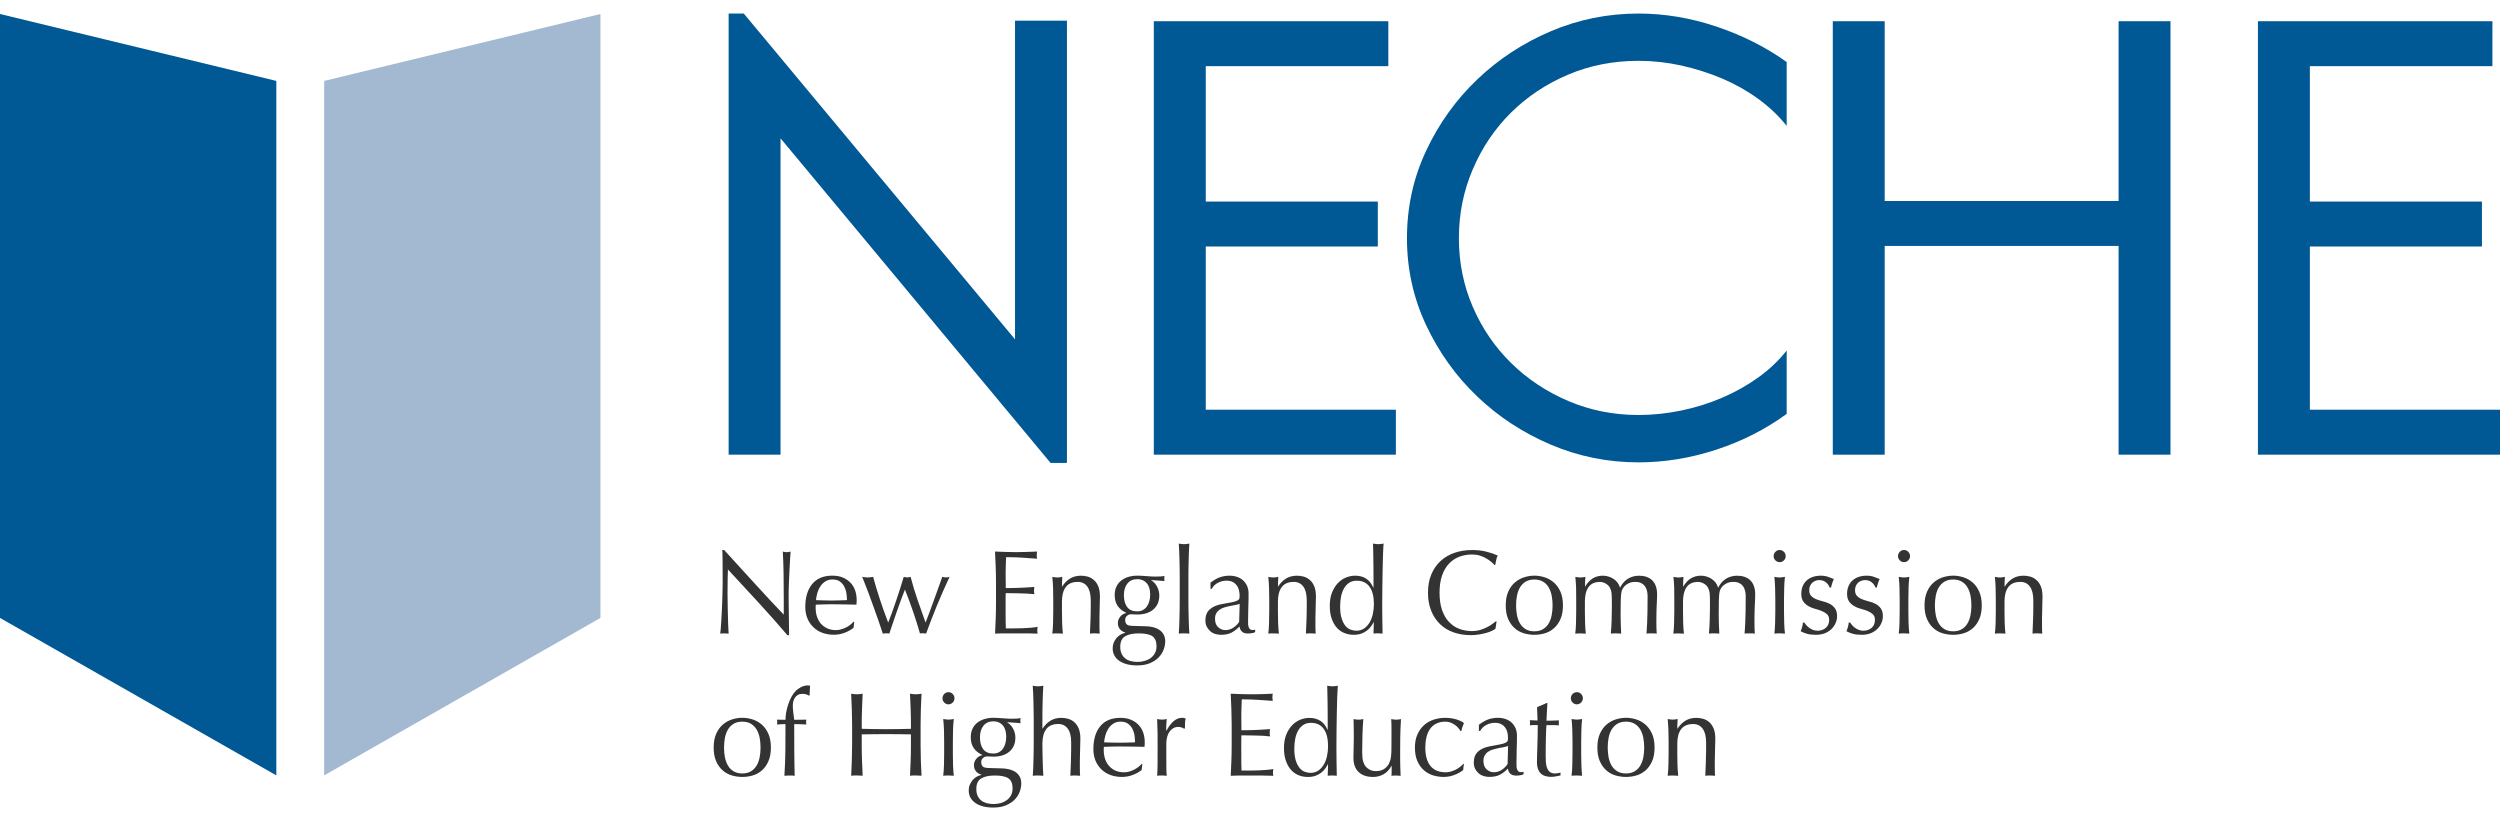 <?xml version="1.0" encoding="UTF-8"?> <svg xmlns="http://www.w3.org/2000/svg" width="88" height="29" viewBox="0 0 88 29" fill="none"><path d="M26.7 21.211C26.341 20.82 25.982 20.432 25.623 20.045C25.619 20.123 25.617 20.228 25.614 20.36C25.61 20.492 25.609 20.672 25.609 20.898C25.609 20.958 25.61 21.03 25.612 21.117C25.613 21.205 25.614 21.295 25.616 21.391C25.617 21.486 25.619 21.583 25.623 21.68C25.625 21.779 25.628 21.869 25.631 21.954C25.634 22.038 25.637 22.112 25.64 22.175C25.644 22.239 25.646 22.281 25.649 22.304C25.605 22.298 25.556 22.295 25.504 22.295C25.448 22.295 25.397 22.297 25.351 22.304C25.356 22.276 25.363 22.223 25.369 22.148C25.376 22.073 25.382 21.982 25.388 21.877C25.393 21.772 25.4 21.658 25.407 21.534C25.413 21.41 25.419 21.287 25.423 21.164C25.428 21.041 25.431 20.921 25.433 20.802C25.435 20.685 25.438 20.58 25.438 20.487C25.438 20.218 25.436 19.987 25.435 19.794C25.434 19.601 25.431 19.456 25.425 19.36H25.491C25.66 19.546 25.841 19.744 26.032 19.955C26.224 20.166 26.415 20.375 26.604 20.581C26.794 20.787 26.974 20.982 27.143 21.166C27.313 21.349 27.462 21.505 27.588 21.635V21.063C27.588 20.769 27.586 20.482 27.582 20.204C27.577 19.924 27.569 19.662 27.555 19.416C27.61 19.43 27.658 19.437 27.696 19.437C27.729 19.437 27.773 19.431 27.829 19.416C27.823 19.478 27.816 19.57 27.81 19.693C27.803 19.816 27.796 19.948 27.789 20.089C27.782 20.228 27.776 20.366 27.77 20.501C27.765 20.635 27.761 20.743 27.761 20.825C27.761 20.895 27.761 20.979 27.761 21.077C27.761 21.172 27.762 21.272 27.764 21.375C27.765 21.479 27.766 21.583 27.768 21.688C27.769 21.793 27.77 21.892 27.772 21.982C27.773 22.074 27.775 22.152 27.775 22.22C27.775 22.281 27.775 22.328 27.775 22.358H27.716C27.399 21.984 27.059 21.602 26.7 21.211Z" fill="#333333"></path><path d="M28.346 21.369C28.346 21.025 28.427 20.753 28.589 20.558C28.751 20.361 28.987 20.263 29.296 20.263C29.443 20.263 29.57 20.286 29.675 20.332C29.782 20.378 29.87 20.441 29.943 20.518C30.015 20.595 30.067 20.685 30.103 20.789C30.137 20.893 30.155 21.003 30.155 21.121C30.155 21.149 30.154 21.177 30.152 21.202C30.151 21.229 30.149 21.256 30.146 21.284C29.996 21.282 29.848 21.278 29.702 21.275C29.555 21.273 29.407 21.27 29.258 21.27C29.166 21.27 29.076 21.272 28.987 21.275C28.896 21.277 28.806 21.28 28.716 21.284C28.712 21.298 28.711 21.319 28.711 21.348V21.402C28.711 21.512 28.727 21.613 28.759 21.709C28.791 21.804 28.837 21.887 28.897 21.955C28.958 22.023 29.033 22.078 29.121 22.119C29.209 22.16 29.312 22.18 29.427 22.18C29.483 22.18 29.54 22.172 29.597 22.156C29.655 22.141 29.712 22.119 29.767 22.094C29.822 22.067 29.874 22.036 29.922 21.999C29.971 21.962 30.012 21.923 30.049 21.881L30.07 21.894L30.044 22.099C29.962 22.166 29.858 22.224 29.736 22.271C29.613 22.319 29.485 22.343 29.352 22.343C29.204 22.343 29.067 22.319 28.944 22.274C28.82 22.228 28.715 22.161 28.624 22.071C28.534 21.983 28.465 21.879 28.417 21.759C28.371 21.64 28.346 21.509 28.346 21.369ZM29.304 20.398C29.201 20.398 29.116 20.422 29.045 20.47C28.974 20.518 28.916 20.577 28.871 20.648C28.826 20.72 28.791 20.798 28.767 20.884C28.744 20.97 28.729 21.05 28.723 21.125C28.809 21.128 28.898 21.131 28.991 21.134C29.084 21.136 29.174 21.139 29.262 21.139C29.354 21.139 29.446 21.137 29.54 21.134C29.633 21.132 29.725 21.129 29.813 21.125C29.813 21.049 29.806 20.97 29.794 20.885C29.782 20.8 29.757 20.723 29.719 20.649C29.682 20.577 29.63 20.517 29.564 20.468C29.498 20.42 29.412 20.398 29.304 20.398Z" fill="#333333"></path><path d="M31.075 22.303C31.042 22.199 30.997 22.067 30.942 21.907C30.887 21.747 30.827 21.578 30.762 21.397C30.697 21.216 30.63 21.031 30.559 20.841C30.488 20.653 30.419 20.474 30.35 20.305C30.383 20.311 30.416 20.315 30.447 20.32C30.479 20.324 30.511 20.327 30.544 20.327C30.574 20.327 30.604 20.324 30.635 20.32C30.666 20.315 30.699 20.311 30.734 20.305C30.806 20.569 30.885 20.833 30.972 21.097C31.059 21.362 31.156 21.635 31.264 21.915C31.297 21.837 31.337 21.733 31.384 21.603C31.432 21.475 31.48 21.335 31.53 21.187C31.579 21.038 31.629 20.887 31.68 20.733C31.729 20.579 31.773 20.436 31.812 20.304C31.861 20.319 31.903 20.325 31.936 20.325C31.958 20.325 31.978 20.323 31.995 20.319C32.011 20.314 32.031 20.31 32.053 20.304C32.123 20.573 32.203 20.839 32.293 21.101C32.385 21.362 32.48 21.634 32.58 21.914C32.616 21.825 32.658 21.714 32.706 21.584C32.755 21.454 32.806 21.316 32.857 21.172C32.91 21.028 32.963 20.881 33.017 20.729C33.071 20.577 33.122 20.436 33.168 20.304C33.223 20.319 33.267 20.325 33.3 20.325C33.337 20.325 33.377 20.319 33.425 20.304C33.267 20.644 33.12 20.978 32.983 21.308C32.846 21.639 32.719 21.97 32.6 22.3C32.569 22.295 32.533 22.291 32.492 22.291C32.472 22.291 32.453 22.291 32.433 22.291C32.413 22.291 32.397 22.294 32.384 22.3C32.312 22.051 32.233 21.8 32.148 21.549C32.062 21.296 31.964 21.031 31.854 20.754C31.821 20.838 31.781 20.943 31.733 21.067C31.686 21.192 31.638 21.325 31.588 21.468C31.538 21.611 31.489 21.756 31.438 21.903C31.389 22.05 31.345 22.182 31.306 22.3C31.273 22.295 31.234 22.291 31.19 22.291C31.146 22.294 31.108 22.297 31.075 22.303Z" fill="#333333"></path><path d="M35.048 19.952C35.041 19.774 35.034 19.594 35.025 19.414C35.149 19.419 35.273 19.424 35.396 19.428C35.52 19.433 35.643 19.435 35.767 19.435C35.892 19.435 36.014 19.433 36.137 19.428C36.258 19.424 36.381 19.419 36.506 19.414C36.497 19.456 36.494 19.498 36.494 19.54C36.494 19.583 36.498 19.624 36.506 19.666C36.418 19.661 36.336 19.655 36.263 19.65C36.191 19.644 36.112 19.639 36.031 19.633C35.949 19.627 35.86 19.623 35.763 19.618C35.666 19.614 35.55 19.612 35.415 19.612C35.413 19.701 35.408 19.787 35.405 19.869C35.401 19.95 35.398 20.043 35.398 20.146C35.398 20.255 35.399 20.361 35.401 20.465C35.402 20.569 35.403 20.647 35.403 20.701C35.524 20.701 35.633 20.7 35.73 20.696C35.827 20.694 35.915 20.69 35.995 20.686C36.076 20.682 36.15 20.678 36.217 20.674C36.284 20.669 36.349 20.665 36.41 20.659C36.401 20.702 36.398 20.744 36.398 20.79C36.398 20.833 36.402 20.874 36.41 20.916C36.338 20.907 36.255 20.901 36.159 20.895C36.063 20.89 35.968 20.886 35.872 20.885C35.776 20.884 35.687 20.883 35.602 20.881C35.517 20.88 35.451 20.878 35.402 20.878C35.402 20.904 35.401 20.931 35.399 20.96C35.398 20.989 35.397 21.027 35.397 21.072V21.488C35.397 21.648 35.398 21.78 35.399 21.884C35.401 21.988 35.403 22.066 35.406 22.119C35.498 22.119 35.594 22.119 35.696 22.119C35.8 22.119 35.904 22.117 36.004 22.113C36.106 22.108 36.2 22.103 36.291 22.096C36.38 22.089 36.458 22.078 36.526 22.065C36.52 22.085 36.517 22.106 36.516 22.13C36.514 22.153 36.513 22.175 36.513 22.194C36.513 22.239 36.518 22.276 36.526 22.304C36.401 22.298 36.278 22.295 36.154 22.295C36.031 22.295 35.906 22.295 35.78 22.295C35.653 22.295 35.527 22.295 35.403 22.295C35.278 22.295 35.153 22.297 35.026 22.304C35.035 22.125 35.041 21.946 35.049 21.768C35.056 21.59 35.059 21.408 35.059 21.224V20.501C35.059 20.314 35.055 20.132 35.048 19.952Z" fill="#333333"></path><path d="M38.272 20.645C38.191 20.537 38.081 20.483 37.94 20.483C37.746 20.483 37.605 20.543 37.515 20.664C37.425 20.785 37.381 20.954 37.381 21.172V21.53C37.381 21.656 37.383 21.788 37.387 21.927C37.392 22.066 37.4 22.192 37.414 22.304C37.35 22.298 37.288 22.295 37.227 22.295C37.167 22.295 37.104 22.297 37.041 22.304C37.056 22.192 37.064 22.066 37.068 21.927C37.072 21.789 37.074 21.656 37.074 21.53V21.093C37.074 20.967 37.072 20.835 37.068 20.695C37.063 20.557 37.054 20.427 37.041 20.306C37.118 20.321 37.181 20.328 37.227 20.328C37.249 20.328 37.274 20.325 37.3 20.321C37.327 20.317 37.357 20.312 37.394 20.306C37.385 20.418 37.382 20.531 37.382 20.643H37.391C37.468 20.522 37.56 20.429 37.668 20.363C37.776 20.297 37.904 20.264 38.054 20.264C38.131 20.264 38.209 20.275 38.288 20.297C38.367 20.32 38.438 20.359 38.502 20.414C38.566 20.468 38.618 20.542 38.658 20.636C38.697 20.73 38.718 20.849 38.718 20.996C38.718 21.116 38.715 21.24 38.709 21.368C38.704 21.495 38.701 21.63 38.701 21.773V22.046C38.701 22.09 38.702 22.135 38.703 22.179C38.704 22.222 38.706 22.264 38.709 22.303C38.654 22.297 38.596 22.294 38.535 22.294C38.477 22.294 38.421 22.296 38.366 22.303C38.371 22.157 38.378 22.007 38.384 21.852C38.391 21.698 38.394 21.54 38.394 21.378V21.121C38.392 20.911 38.351 20.752 38.272 20.645Z" fill="#333333"></path><path d="M39.237 20.949C39.237 20.831 39.258 20.73 39.3 20.644C39.342 20.558 39.399 20.487 39.472 20.432C39.545 20.376 39.63 20.333 39.725 20.305C39.821 20.277 39.923 20.263 40.031 20.263C40.083 20.263 40.133 20.264 40.181 20.267C40.23 20.27 40.292 20.274 40.365 20.28C40.429 20.285 40.486 20.29 40.535 20.292C40.585 20.294 40.624 20.296 40.655 20.296C40.81 20.296 40.922 20.29 40.991 20.275C40.988 20.29 40.987 20.304 40.985 20.32C40.984 20.335 40.983 20.35 40.983 20.363C40.983 20.378 40.984 20.392 40.985 20.408C40.986 20.424 40.988 20.438 40.991 20.453C40.911 20.447 40.833 20.441 40.757 20.434C40.681 20.427 40.606 20.422 40.531 20.419L40.522 20.428C40.608 20.476 40.676 20.549 40.729 20.649C40.782 20.749 40.807 20.852 40.807 20.959C40.807 21.169 40.738 21.333 40.598 21.453C40.458 21.572 40.271 21.631 40.036 21.631C39.998 21.631 39.959 21.63 39.923 21.627C39.886 21.623 39.848 21.622 39.809 21.622C39.76 21.622 39.713 21.64 39.67 21.677C39.627 21.714 39.606 21.76 39.606 21.816C39.606 21.888 39.624 21.942 39.658 21.975C39.692 22.009 39.757 22.027 39.851 22.03C39.928 22.033 40.004 22.035 40.079 22.037C40.154 22.038 40.23 22.04 40.307 22.044C40.434 22.046 40.543 22.061 40.632 22.089C40.721 22.117 40.795 22.155 40.851 22.203C40.908 22.251 40.95 22.306 40.976 22.367C41.002 22.429 41.016 22.496 41.016 22.57C41.016 22.668 40.997 22.767 40.959 22.868C40.922 22.968 40.864 23.06 40.785 23.14C40.707 23.222 40.605 23.289 40.48 23.343C40.356 23.396 40.207 23.423 40.033 23.423C39.765 23.423 39.553 23.369 39.398 23.261C39.244 23.153 39.166 23.005 39.166 22.818C39.166 22.745 39.179 22.678 39.205 22.615C39.232 22.554 39.266 22.499 39.307 22.451C39.349 22.403 39.395 22.365 39.448 22.337C39.501 22.309 39.553 22.288 39.61 22.274V22.265C39.524 22.239 39.459 22.198 39.415 22.138C39.37 22.079 39.349 22.01 39.349 21.928C39.349 21.88 39.357 21.837 39.375 21.798C39.393 21.759 39.416 21.724 39.443 21.693C39.471 21.661 39.503 21.637 39.539 21.617C39.575 21.598 39.61 21.584 39.643 21.579V21.57C39.516 21.514 39.416 21.435 39.344 21.332C39.274 21.231 39.237 21.103 39.237 20.949ZM40.709 22.748C40.709 22.581 40.661 22.462 40.564 22.395C40.467 22.328 40.307 22.295 40.083 22.295C39.876 22.295 39.715 22.329 39.603 22.398C39.489 22.466 39.433 22.59 39.433 22.77C39.433 22.864 39.449 22.946 39.481 23.013C39.513 23.08 39.556 23.135 39.61 23.177C39.664 23.22 39.727 23.25 39.803 23.27C39.877 23.289 39.957 23.299 40.043 23.299C40.125 23.299 40.207 23.288 40.287 23.265C40.368 23.243 40.438 23.21 40.501 23.165C40.563 23.12 40.613 23.063 40.652 22.995C40.69 22.925 40.709 22.843 40.709 22.748ZM40.486 20.927C40.486 20.751 40.444 20.617 40.361 20.524C40.279 20.432 40.169 20.386 40.034 20.386C39.885 20.386 39.768 20.437 39.686 20.539C39.603 20.642 39.561 20.778 39.561 20.949C39.561 21.125 39.599 21.265 39.675 21.366C39.751 21.469 39.869 21.52 40.029 21.52C40.11 21.52 40.178 21.504 40.234 21.471C40.291 21.439 40.338 21.396 40.375 21.341C40.413 21.286 40.44 21.224 40.458 21.152C40.477 21.082 40.486 21.007 40.486 20.927Z" fill="#333333"></path><path d="M41.524 20.033C41.523 19.921 41.52 19.811 41.517 19.701C41.514 19.591 41.51 19.488 41.507 19.388C41.503 19.289 41.498 19.204 41.493 19.134C41.57 19.148 41.633 19.155 41.679 19.155C41.726 19.155 41.788 19.148 41.865 19.134C41.86 19.204 41.855 19.289 41.851 19.388C41.846 19.488 41.843 19.591 41.841 19.701C41.839 19.811 41.837 19.921 41.834 20.033C41.833 20.145 41.832 20.248 41.832 20.343V21.104C41.832 21.199 41.833 21.303 41.834 21.416C41.835 21.527 41.838 21.638 41.841 21.747C41.844 21.857 41.847 21.961 41.851 22.059C41.854 22.157 41.86 22.238 41.865 22.303C41.801 22.297 41.739 22.294 41.679 22.294C41.618 22.294 41.556 22.296 41.493 22.303C41.498 22.238 41.503 22.157 41.507 22.059C41.511 21.961 41.515 21.857 41.517 21.747C41.519 21.638 41.521 21.527 41.524 21.416C41.525 21.304 41.526 21.2 41.526 21.104V20.343C41.526 20.248 41.525 20.145 41.524 20.033Z" fill="#333333"></path><path d="M42.612 20.508C42.737 20.413 42.851 20.348 42.956 20.314C43.061 20.281 43.169 20.264 43.279 20.264C43.378 20.264 43.469 20.279 43.552 20.309C43.635 20.338 43.705 20.38 43.764 20.435C43.822 20.49 43.867 20.556 43.9 20.633C43.933 20.71 43.95 20.795 43.95 20.887C43.95 21.047 43.948 21.206 43.941 21.364C43.935 21.523 43.932 21.689 43.932 21.867C43.932 21.901 43.933 21.936 43.934 21.974C43.935 22.012 43.942 22.046 43.953 22.075C43.964 22.104 43.98 22.128 44.001 22.148C44.022 22.169 44.052 22.177 44.094 22.177C44.107 22.177 44.123 22.176 44.138 22.175C44.154 22.174 44.168 22.169 44.181 22.161V22.253C44.15 22.268 44.113 22.279 44.068 22.287C44.023 22.296 43.972 22.299 43.917 22.299C43.829 22.299 43.76 22.276 43.714 22.23C43.667 22.184 43.639 22.124 43.631 22.051C43.532 22.152 43.434 22.227 43.337 22.274C43.24 22.322 43.121 22.345 42.98 22.345C42.911 22.345 42.844 22.335 42.778 22.316C42.711 22.296 42.652 22.264 42.601 22.219C42.55 22.174 42.509 22.12 42.477 22.057C42.445 21.993 42.429 21.922 42.429 21.84C42.429 21.672 42.481 21.542 42.585 21.449C42.688 21.357 42.831 21.295 43.013 21.264C43.162 21.238 43.279 21.217 43.364 21.199C43.447 21.181 43.51 21.162 43.55 21.142C43.59 21.123 43.614 21.1 43.623 21.073C43.631 21.046 43.635 21.011 43.635 20.97C43.635 20.9 43.626 20.833 43.609 20.768C43.593 20.703 43.566 20.647 43.53 20.6C43.494 20.553 43.447 20.514 43.389 20.484C43.331 20.455 43.26 20.439 43.178 20.439C43.067 20.439 42.964 20.465 42.869 20.515C42.773 20.566 42.703 20.636 42.655 20.725H42.61V20.508H42.612ZM43.636 21.256C43.589 21.273 43.535 21.286 43.472 21.298C43.41 21.31 43.347 21.322 43.283 21.334C43.219 21.346 43.157 21.363 43.095 21.382C43.032 21.401 42.977 21.428 42.928 21.462C42.88 21.495 42.841 21.537 42.813 21.588C42.784 21.638 42.769 21.703 42.769 21.781C42.769 21.913 42.806 22.012 42.881 22.079C42.956 22.146 43.039 22.18 43.13 22.18C43.235 22.18 43.331 22.151 43.419 22.091C43.506 22.032 43.573 21.964 43.619 21.886L43.636 21.256Z" fill="#333333"></path><path d="M45.875 20.645C45.794 20.537 45.684 20.483 45.543 20.483C45.349 20.483 45.208 20.543 45.118 20.664C45.028 20.785 44.983 20.954 44.983 21.172V21.53C44.983 21.656 44.986 21.788 44.99 21.927C44.994 22.066 45.003 22.192 45.017 22.304C44.953 22.298 44.891 22.295 44.83 22.295C44.77 22.295 44.707 22.297 44.644 22.304C44.658 22.192 44.667 22.066 44.67 21.927C44.675 21.789 44.677 21.656 44.677 21.53V21.093C44.677 20.967 44.675 20.835 44.67 20.695C44.666 20.557 44.657 20.427 44.644 20.306C44.721 20.321 44.784 20.328 44.83 20.328C44.852 20.328 44.877 20.325 44.903 20.321C44.929 20.317 44.96 20.312 44.997 20.306C44.988 20.418 44.984 20.531 44.984 20.643H44.993C45.071 20.522 45.163 20.429 45.271 20.363C45.379 20.297 45.508 20.264 45.657 20.264C45.734 20.264 45.812 20.275 45.891 20.297C45.971 20.32 46.041 20.359 46.105 20.414C46.169 20.468 46.221 20.542 46.261 20.636C46.3 20.73 46.321 20.849 46.321 20.996C46.321 21.116 46.318 21.24 46.312 21.368C46.307 21.495 46.303 21.63 46.303 21.773V22.046C46.303 22.09 46.304 22.135 46.306 22.179C46.307 22.222 46.309 22.264 46.312 22.303C46.257 22.297 46.199 22.294 46.138 22.294C46.08 22.294 46.024 22.296 45.968 22.303C45.974 22.157 45.981 22.007 45.987 21.852C45.994 21.698 45.997 21.54 45.997 21.378V21.121C45.995 20.911 45.955 20.752 45.875 20.645Z" fill="#333333"></path><path d="M48.35 21.903C48.328 21.947 48.298 21.995 48.26 22.048C48.223 22.099 48.177 22.148 48.119 22.193C48.063 22.238 47.996 22.275 47.919 22.303C47.842 22.331 47.751 22.345 47.649 22.345C47.544 22.345 47.441 22.327 47.34 22.29C47.239 22.253 47.15 22.194 47.071 22.112C46.992 22.029 46.929 21.923 46.881 21.792C46.832 21.661 46.808 21.506 46.808 21.324C46.808 21.144 46.834 20.989 46.887 20.857C46.94 20.725 47.009 20.616 47.092 20.526C47.176 20.438 47.272 20.372 47.379 20.329C47.486 20.285 47.593 20.264 47.701 20.264C48.007 20.264 48.221 20.404 48.339 20.684H48.347V20.272C48.347 20.166 48.346 20.058 48.345 19.95C48.344 19.843 48.343 19.739 48.341 19.642C48.34 19.544 48.337 19.451 48.336 19.365C48.335 19.278 48.333 19.201 48.33 19.134C48.363 19.139 48.395 19.144 48.426 19.148C48.455 19.152 48.486 19.155 48.517 19.155C48.547 19.155 48.578 19.152 48.606 19.148C48.635 19.144 48.668 19.139 48.703 19.134C48.694 19.223 48.688 19.352 48.682 19.522C48.677 19.692 48.672 19.879 48.668 20.083C48.664 20.288 48.66 20.497 48.658 20.713C48.656 20.929 48.654 21.126 48.654 21.306C48.654 21.5 48.655 21.674 48.658 21.827C48.66 21.981 48.664 22.14 48.667 22.302C48.612 22.296 48.558 22.293 48.505 22.293C48.455 22.293 48.403 22.295 48.347 22.302L48.359 21.903H48.35ZM47.173 21.349C47.173 21.516 47.19 21.656 47.225 21.764C47.259 21.874 47.304 21.961 47.357 22.027C47.411 22.093 47.472 22.138 47.541 22.163C47.61 22.189 47.678 22.201 47.744 22.201C47.852 22.201 47.944 22.174 48.021 22.119C48.098 22.065 48.162 21.993 48.214 21.905C48.265 21.817 48.302 21.716 48.325 21.605C48.349 21.493 48.361 21.38 48.361 21.268C48.361 20.999 48.31 20.795 48.207 20.653C48.105 20.511 47.954 20.441 47.756 20.441C47.657 20.441 47.569 20.464 47.497 20.51C47.424 20.556 47.362 20.62 47.314 20.703C47.265 20.786 47.23 20.882 47.206 20.993C47.184 21.104 47.173 21.222 47.173 21.349Z" fill="#333333"></path><path d="M52.522 22.203C52.468 22.23 52.403 22.253 52.327 22.275C52.251 22.296 52.166 22.315 52.073 22.332C51.979 22.348 51.881 22.357 51.779 22.357C51.56 22.357 51.359 22.326 51.174 22.262C50.989 22.199 50.829 22.104 50.694 21.974C50.56 21.846 50.455 21.687 50.379 21.502C50.303 21.315 50.265 21.103 50.265 20.865C50.265 20.627 50.302 20.415 50.379 20.228C50.455 20.042 50.562 19.884 50.699 19.756C50.835 19.627 51 19.529 51.19 19.462C51.381 19.395 51.591 19.361 51.82 19.361C52.003 19.361 52.17 19.38 52.32 19.418C52.471 19.456 52.604 19.502 52.72 19.555C52.697 19.594 52.68 19.647 52.666 19.714C52.651 19.781 52.64 19.837 52.633 19.882L52.607 19.891C52.58 19.857 52.541 19.819 52.492 19.778C52.442 19.736 52.383 19.695 52.317 19.656C52.251 19.617 52.176 19.584 52.094 19.558C52.011 19.531 51.92 19.518 51.82 19.518C51.657 19.518 51.506 19.545 51.367 19.597C51.227 19.651 51.105 19.732 51.002 19.843C50.898 19.953 50.818 20.093 50.759 20.263C50.701 20.433 50.672 20.634 50.672 20.866C50.672 21.098 50.701 21.299 50.759 21.469C50.818 21.639 50.898 21.779 51.002 21.889C51.105 22 51.227 22.083 51.367 22.135C51.506 22.189 51.657 22.214 51.82 22.214C51.92 22.214 52.012 22.202 52.096 22.176C52.18 22.151 52.258 22.12 52.328 22.086C52.399 22.051 52.463 22.013 52.519 21.972C52.575 21.932 52.624 21.896 52.662 21.865L52.679 21.881L52.641 22.13C52.616 22.153 52.576 22.177 52.522 22.203Z" fill="#333333"></path><path d="M53.002 21.311C53.002 21.12 53.031 20.959 53.091 20.825C53.15 20.692 53.229 20.584 53.326 20.501C53.422 20.418 53.531 20.358 53.651 20.32C53.771 20.282 53.891 20.263 54.009 20.263C54.13 20.263 54.25 20.282 54.369 20.32C54.488 20.358 54.596 20.418 54.692 20.501C54.789 20.584 54.867 20.692 54.927 20.825C54.986 20.958 55.016 21.12 55.016 21.311C55.016 21.502 54.986 21.663 54.927 21.797C54.867 21.931 54.789 22.038 54.692 22.12C54.595 22.203 54.487 22.261 54.369 22.295C54.25 22.328 54.13 22.345 54.009 22.345C53.89 22.345 53.771 22.328 53.651 22.295C53.531 22.261 53.421 22.203 53.326 22.12C53.229 22.038 53.15 21.93 53.091 21.797C53.031 21.663 53.002 21.501 53.002 21.311ZM53.366 21.311C53.366 21.428 53.376 21.542 53.397 21.651C53.418 21.761 53.453 21.858 53.503 21.943C53.553 22.029 53.619 22.096 53.702 22.146C53.785 22.197 53.888 22.222 54.009 22.222C54.13 22.222 54.232 22.197 54.315 22.146C54.398 22.096 54.465 22.028 54.514 21.943C54.564 21.858 54.599 21.76 54.62 21.651C54.641 21.542 54.651 21.429 54.651 21.311C54.651 21.192 54.641 21.079 54.62 20.97C54.599 20.86 54.564 20.763 54.514 20.678C54.465 20.592 54.398 20.525 54.315 20.475C54.232 20.425 54.13 20.399 54.009 20.399C53.888 20.399 53.785 20.425 53.702 20.475C53.62 20.525 53.554 20.593 53.503 20.678C53.453 20.763 53.418 20.862 53.397 20.97C53.376 21.079 53.366 21.192 53.366 21.311Z" fill="#333333"></path><path d="M55.479 20.695C55.474 20.557 55.465 20.427 55.452 20.306C55.529 20.321 55.592 20.328 55.638 20.328C55.66 20.328 55.685 20.325 55.711 20.321C55.738 20.317 55.768 20.312 55.805 20.306C55.796 20.418 55.793 20.531 55.793 20.643H55.801C55.948 20.39 56.154 20.264 56.42 20.264C56.489 20.264 56.556 20.274 56.622 20.295C56.688 20.317 56.749 20.344 56.803 20.381C56.857 20.418 56.903 20.462 56.942 20.514C56.98 20.566 57.007 20.622 57.021 20.681H57.03C57.096 20.547 57.187 20.443 57.301 20.372C57.416 20.301 57.548 20.265 57.697 20.265C57.788 20.265 57.872 20.277 57.95 20.303C58.027 20.329 58.094 20.368 58.151 20.42C58.207 20.474 58.252 20.542 58.283 20.626C58.315 20.71 58.33 20.811 58.33 20.929C58.33 20.977 58.329 21.028 58.326 21.084C58.322 21.14 58.32 21.205 58.317 21.279C58.314 21.353 58.312 21.438 58.308 21.532C58.305 21.626 58.304 21.734 58.304 21.858C58.304 21.934 58.305 22.007 58.306 22.077C58.307 22.147 58.31 22.222 58.316 22.304C58.285 22.298 58.255 22.295 58.224 22.295C58.195 22.295 58.165 22.295 58.137 22.295C58.107 22.295 58.077 22.295 58.046 22.295C58.015 22.295 57.985 22.297 57.955 22.304C57.963 22.233 57.972 22.093 57.981 21.879C57.991 21.666 57.995 21.37 57.995 20.988C57.995 20.918 57.988 20.852 57.972 20.79C57.957 20.729 57.932 20.675 57.899 20.63C57.866 20.586 57.822 20.55 57.767 20.523C57.712 20.496 57.643 20.483 57.56 20.483C57.461 20.483 57.376 20.502 57.307 20.542C57.237 20.581 57.183 20.627 57.145 20.681C57.123 20.712 57.105 20.742 57.093 20.773C57.081 20.803 57.071 20.851 57.064 20.914C57.058 20.977 57.052 21.065 57.05 21.179C57.047 21.292 57.045 21.448 57.045 21.647C57.045 21.768 57.048 21.877 57.052 21.976C57.056 22.076 57.061 22.184 57.066 22.303C57.002 22.297 56.942 22.294 56.883 22.294C56.825 22.294 56.764 22.296 56.701 22.303C56.715 22.148 56.724 21.992 56.729 21.832C56.735 21.673 56.738 21.516 56.738 21.362C56.738 21.23 56.737 21.128 56.736 21.054C56.735 20.98 56.731 20.921 56.726 20.877C56.72 20.834 56.713 20.798 56.703 20.77C56.693 20.742 56.68 20.711 56.663 20.677C56.632 20.624 56.585 20.578 56.52 20.541C56.455 20.503 56.388 20.484 56.319 20.484C56.136 20.484 56.003 20.544 55.917 20.665C55.831 20.786 55.788 20.956 55.788 21.173V21.531C55.788 21.657 55.79 21.789 55.795 21.928C55.799 22.067 55.808 22.193 55.821 22.305C55.757 22.299 55.696 22.296 55.635 22.296C55.575 22.296 55.512 22.298 55.449 22.305C55.463 22.193 55.472 22.067 55.475 21.928C55.48 21.79 55.482 21.657 55.482 21.531V21.094C55.484 20.965 55.483 20.834 55.479 20.695Z" fill="#333333"></path><path d="M58.932 20.695C58.927 20.557 58.919 20.427 58.905 20.306C58.983 20.321 59.045 20.328 59.092 20.328C59.114 20.328 59.138 20.325 59.164 20.321C59.191 20.317 59.222 20.312 59.258 20.306C59.249 20.418 59.246 20.531 59.246 20.643H59.255C59.401 20.39 59.607 20.264 59.873 20.264C59.942 20.264 60.01 20.274 60.076 20.295C60.142 20.317 60.202 20.344 60.256 20.381C60.31 20.418 60.356 20.462 60.395 20.514C60.434 20.566 60.46 20.622 60.474 20.681H60.483C60.549 20.547 60.64 20.443 60.754 20.372C60.869 20.301 61.001 20.265 61.15 20.265C61.241 20.265 61.325 20.277 61.403 20.303C61.48 20.329 61.548 20.368 61.604 20.42C61.66 20.474 61.705 20.542 61.736 20.626C61.768 20.71 61.783 20.811 61.783 20.929C61.783 20.977 61.782 21.028 61.779 21.084C61.776 21.14 61.773 21.205 61.77 21.279C61.767 21.353 61.765 21.438 61.761 21.532C61.758 21.626 61.757 21.734 61.757 21.858C61.757 21.934 61.758 22.007 61.759 22.077C61.76 22.147 61.764 22.222 61.769 22.304C61.738 22.298 61.709 22.295 61.678 22.295C61.648 22.295 61.618 22.295 61.591 22.295C61.56 22.295 61.53 22.295 61.499 22.295C61.468 22.295 61.439 22.297 61.408 22.304C61.416 22.233 61.425 22.093 61.434 21.879C61.444 21.666 61.449 21.37 61.449 20.988C61.449 20.918 61.441 20.852 61.425 20.79C61.41 20.729 61.386 20.675 61.353 20.63C61.32 20.586 61.276 20.55 61.22 20.523C61.165 20.496 61.096 20.483 61.013 20.483C60.914 20.483 60.829 20.502 60.76 20.542C60.69 20.581 60.636 20.627 60.598 20.681C60.576 20.712 60.558 20.742 60.546 20.773C60.534 20.803 60.524 20.851 60.517 20.914C60.511 20.977 60.505 21.065 60.503 21.179C60.5 21.292 60.499 21.448 60.499 21.647C60.499 21.768 60.501 21.877 60.505 21.976C60.51 22.076 60.514 22.184 60.52 22.303C60.456 22.297 60.395 22.294 60.337 22.294C60.278 22.294 60.218 22.296 60.154 22.303C60.168 22.148 60.177 21.992 60.182 21.832C60.188 21.673 60.191 21.516 60.191 21.362C60.191 21.23 60.19 21.128 60.189 21.054C60.188 20.98 60.185 20.921 60.179 20.877C60.174 20.834 60.166 20.798 60.156 20.77C60.146 20.742 60.133 20.711 60.116 20.677C60.086 20.624 60.038 20.578 59.973 20.541C59.908 20.503 59.841 20.484 59.773 20.484C59.59 20.484 59.456 20.544 59.37 20.665C59.284 20.786 59.242 20.956 59.242 21.173V21.531C59.242 21.657 59.244 21.789 59.248 21.928C59.252 22.067 59.261 22.193 59.275 22.305C59.211 22.299 59.149 22.296 59.088 22.296C59.028 22.296 58.965 22.298 58.902 22.305C58.916 22.193 58.925 22.067 58.928 21.928C58.933 21.79 58.935 21.657 58.935 21.531V21.094C58.937 20.965 58.936 20.834 58.932 20.695Z" fill="#333333"></path><path d="M62.432 19.575C62.432 19.516 62.453 19.465 62.495 19.424C62.537 19.381 62.587 19.36 62.644 19.36C62.701 19.36 62.752 19.381 62.793 19.424C62.835 19.466 62.856 19.517 62.856 19.575C62.856 19.634 62.835 19.684 62.793 19.726C62.751 19.768 62.701 19.788 62.644 19.788C62.587 19.788 62.536 19.767 62.495 19.726C62.453 19.684 62.432 19.634 62.432 19.575ZM62.491 21.092C62.491 20.965 62.489 20.834 62.484 20.694C62.48 20.556 62.471 20.426 62.458 20.305C62.535 20.32 62.598 20.327 62.644 20.327C62.69 20.327 62.753 20.32 62.83 20.305C62.816 20.426 62.807 20.556 62.804 20.694C62.799 20.833 62.797 20.965 62.797 21.092V21.529C62.797 21.655 62.799 21.787 62.804 21.926C62.808 22.065 62.817 22.191 62.83 22.303C62.766 22.297 62.705 22.294 62.644 22.294C62.583 22.294 62.521 22.296 62.458 22.303C62.472 22.191 62.481 22.065 62.484 21.926C62.489 21.788 62.491 21.655 62.491 21.529V21.092Z" fill="#333333"></path><path d="M63.58 22.004C63.608 22.038 63.643 22.069 63.683 22.099C63.723 22.128 63.769 22.153 63.82 22.173C63.87 22.193 63.925 22.202 63.984 22.202C64.037 22.202 64.086 22.193 64.135 22.176C64.183 22.16 64.226 22.136 64.264 22.105C64.301 22.075 64.331 22.035 64.353 21.988C64.375 21.94 64.386 21.885 64.386 21.823C64.386 21.736 64.362 21.67 64.313 21.623C64.265 21.578 64.205 21.54 64.133 21.511C64.061 21.482 63.982 21.455 63.896 21.432C63.81 21.41 63.731 21.379 63.659 21.337C63.587 21.297 63.527 21.242 63.478 21.175C63.43 21.108 63.405 21.016 63.405 20.898C63.405 20.806 63.421 20.721 63.451 20.644C63.481 20.567 63.526 20.5 63.583 20.444C63.641 20.388 63.713 20.343 63.799 20.312C63.885 20.28 63.983 20.264 64.093 20.264C64.195 20.264 64.281 20.279 64.352 20.306C64.422 20.334 64.49 20.36 64.552 20.382C64.53 20.425 64.51 20.476 64.491 20.538C64.471 20.599 64.459 20.647 64.453 20.681H64.404C64.382 20.614 64.339 20.553 64.275 20.5C64.211 20.446 64.133 20.419 64.038 20.419C63.996 20.419 63.955 20.426 63.913 20.441C63.871 20.455 63.834 20.475 63.801 20.504C63.768 20.532 63.74 20.569 63.718 20.614C63.696 20.658 63.685 20.712 63.685 20.773C63.685 20.863 63.709 20.932 63.758 20.981C63.806 21.03 63.867 21.068 63.939 21.096C64.01 21.124 64.09 21.149 64.174 21.17C64.26 21.191 64.339 21.22 64.411 21.258C64.483 21.296 64.544 21.349 64.592 21.416C64.641 21.483 64.665 21.575 64.665 21.693C64.665 21.774 64.647 21.854 64.613 21.933C64.579 22.011 64.529 22.083 64.464 22.145C64.399 22.208 64.321 22.257 64.23 22.293C64.138 22.327 64.035 22.345 63.919 22.345C63.792 22.345 63.685 22.333 63.599 22.307C63.513 22.281 63.442 22.252 63.383 22.219C63.4 22.182 63.417 22.133 63.435 22.069C63.453 22.006 63.462 21.953 63.462 21.912H63.511C63.529 21.94 63.55 21.971 63.58 22.004Z" fill="#333333"></path><path d="M65.192 22.004C65.22 22.038 65.255 22.069 65.295 22.099C65.335 22.128 65.381 22.153 65.432 22.173C65.482 22.193 65.537 22.202 65.596 22.202C65.649 22.202 65.698 22.193 65.747 22.176C65.795 22.16 65.838 22.136 65.876 22.105C65.913 22.075 65.943 22.035 65.965 21.988C65.987 21.94 65.998 21.885 65.998 21.823C65.998 21.736 65.974 21.67 65.925 21.623C65.877 21.578 65.817 21.54 65.745 21.511C65.673 21.482 65.594 21.455 65.508 21.432C65.422 21.41 65.344 21.379 65.271 21.337C65.199 21.297 65.139 21.242 65.09 21.175C65.042 21.108 65.017 21.016 65.017 20.898C65.017 20.806 65.033 20.721 65.063 20.644C65.093 20.567 65.138 20.5 65.195 20.444C65.253 20.388 65.325 20.343 65.411 20.312C65.497 20.28 65.595 20.264 65.705 20.264C65.807 20.264 65.893 20.279 65.964 20.306C66.034 20.334 66.102 20.36 66.164 20.382C66.142 20.425 66.121 20.476 66.103 20.538C66.083 20.599 66.071 20.647 66.065 20.681H66.016C65.994 20.614 65.951 20.553 65.887 20.5C65.823 20.446 65.745 20.419 65.65 20.419C65.608 20.419 65.567 20.426 65.525 20.441C65.484 20.455 65.446 20.475 65.413 20.504C65.38 20.532 65.352 20.569 65.33 20.614C65.308 20.658 65.297 20.712 65.297 20.773C65.297 20.863 65.322 20.932 65.37 20.981C65.418 21.03 65.479 21.068 65.551 21.096C65.622 21.124 65.702 21.149 65.787 21.17C65.873 21.191 65.951 21.22 66.023 21.258C66.095 21.296 66.156 21.349 66.204 21.416C66.253 21.483 66.277 21.575 66.277 21.693C66.277 21.774 66.259 21.854 66.225 21.933C66.191 22.011 66.141 22.083 66.076 22.145C66.011 22.208 65.933 22.257 65.842 22.293C65.75 22.327 65.647 22.345 65.531 22.345C65.404 22.345 65.297 22.333 65.211 22.307C65.125 22.281 65.054 22.252 64.995 22.219C65.012 22.182 65.029 22.133 65.047 22.069C65.065 22.006 65.074 21.953 65.074 21.912H65.123C65.141 21.94 65.163 21.971 65.192 22.004Z" fill="#333333"></path><path d="M66.81 19.575C66.81 19.516 66.831 19.465 66.873 19.424C66.915 19.381 66.964 19.36 67.022 19.36C67.08 19.36 67.13 19.381 67.17 19.424C67.212 19.466 67.233 19.517 67.233 19.575C67.233 19.634 67.212 19.684 67.17 19.726C67.129 19.768 67.079 19.788 67.022 19.788C66.963 19.788 66.914 19.767 66.873 19.726C66.831 19.684 66.81 19.634 66.81 19.575ZM66.868 21.092C66.868 20.965 66.866 20.834 66.862 20.694C66.858 20.556 66.849 20.426 66.835 20.305C66.913 20.32 66.975 20.327 67.022 20.327C67.069 20.327 67.131 20.32 67.208 20.305C67.194 20.426 67.185 20.556 67.181 20.694C67.177 20.833 67.175 20.965 67.175 21.092V21.529C67.175 21.655 67.177 21.787 67.181 21.926C67.186 22.065 67.195 22.191 67.208 22.303C67.144 22.297 67.082 22.294 67.022 22.294C66.961 22.294 66.898 22.296 66.835 22.303C66.85 22.191 66.859 22.065 66.862 21.926C66.866 21.788 66.868 21.655 66.868 21.529V21.092Z" fill="#333333"></path><path d="M67.743 21.311C67.743 21.12 67.773 20.959 67.833 20.825C67.892 20.692 67.97 20.584 68.067 20.501C68.164 20.418 68.272 20.358 68.392 20.32C68.513 20.282 68.633 20.263 68.751 20.263C68.872 20.263 68.992 20.282 69.111 20.32C69.23 20.358 69.338 20.418 69.434 20.501C69.531 20.584 69.609 20.692 69.668 20.825C69.728 20.958 69.758 21.12 69.758 21.311C69.758 21.502 69.728 21.663 69.668 21.797C69.609 21.93 69.531 22.038 69.434 22.12C69.337 22.203 69.229 22.261 69.111 22.295C68.992 22.328 68.872 22.345 68.751 22.345C68.632 22.345 68.513 22.328 68.392 22.295C68.272 22.261 68.163 22.203 68.067 22.12C67.97 22.038 67.892 21.93 67.833 21.797C67.773 21.663 67.743 21.501 67.743 21.311ZM68.108 21.311C68.108 21.428 68.118 21.542 68.139 21.651C68.16 21.761 68.195 21.858 68.245 21.943C68.294 22.029 68.361 22.096 68.444 22.146C68.527 22.197 68.629 22.222 68.751 22.222C68.872 22.222 68.974 22.197 69.057 22.146C69.139 22.096 69.207 22.028 69.256 21.943C69.306 21.858 69.341 21.76 69.362 21.651C69.383 21.542 69.393 21.429 69.393 21.311C69.393 21.192 69.383 21.079 69.362 20.97C69.341 20.86 69.306 20.763 69.256 20.678C69.207 20.592 69.139 20.525 69.057 20.475C68.974 20.425 68.872 20.399 68.751 20.399C68.629 20.399 68.527 20.425 68.444 20.475C68.362 20.525 68.295 20.593 68.245 20.678C68.195 20.763 68.16 20.862 68.139 20.97C68.119 21.079 68.108 21.192 68.108 21.311Z" fill="#333333"></path><path d="M71.45 20.645C71.37 20.537 71.259 20.483 71.118 20.483C70.924 20.483 70.783 20.543 70.693 20.664C70.603 20.785 70.559 20.954 70.559 21.172V21.53C70.559 21.656 70.561 21.788 70.565 21.927C70.57 22.066 70.579 22.192 70.592 22.304C70.528 22.298 70.466 22.295 70.406 22.295C70.345 22.295 70.282 22.297 70.219 22.304C70.234 22.192 70.242 22.066 70.246 21.927C70.25 21.789 70.252 21.656 70.252 21.53V21.093C70.252 20.967 70.25 20.835 70.246 20.695C70.241 20.557 70.233 20.427 70.219 20.306C70.296 20.321 70.359 20.328 70.406 20.328C70.427 20.328 70.452 20.325 70.478 20.321C70.505 20.317 70.535 20.312 70.572 20.306C70.563 20.418 70.56 20.531 70.56 20.643H70.569C70.646 20.522 70.738 20.429 70.846 20.363C70.954 20.297 71.083 20.264 71.232 20.264C71.309 20.264 71.387 20.275 71.467 20.297C71.546 20.32 71.616 20.359 71.68 20.414C71.744 20.468 71.796 20.542 71.836 20.636C71.875 20.73 71.896 20.849 71.896 20.996C71.896 21.116 71.893 21.24 71.888 21.368C71.882 21.495 71.879 21.63 71.879 21.773V22.046C71.879 22.09 71.88 22.135 71.881 22.179C71.882 22.222 71.884 22.264 71.888 22.303C71.832 22.297 71.774 22.294 71.713 22.294C71.655 22.294 71.599 22.296 71.544 22.303C71.549 22.157 71.556 22.007 71.562 21.852C71.569 21.698 71.572 21.54 71.572 21.378V21.121C71.57 20.911 71.531 20.752 71.45 20.645Z" fill="#333333"></path><path d="M25.121 26.314C25.121 26.123 25.151 25.962 25.21 25.828C25.27 25.695 25.348 25.587 25.445 25.504C25.542 25.421 25.65 25.361 25.77 25.323C25.89 25.285 26.011 25.266 26.128 25.266C26.25 25.266 26.37 25.285 26.489 25.323C26.608 25.361 26.716 25.421 26.813 25.504C26.91 25.587 26.988 25.695 27.046 25.828C27.106 25.961 27.136 26.123 27.136 26.314C27.136 26.505 27.106 26.666 27.046 26.8C26.987 26.933 26.909 27.041 26.813 27.124C26.716 27.206 26.608 27.265 26.489 27.298C26.37 27.332 26.25 27.348 26.128 27.348C26.009 27.348 25.89 27.332 25.77 27.298C25.65 27.265 25.541 27.206 25.445 27.124C25.348 27.041 25.27 26.933 25.21 26.8C25.151 26.666 25.121 26.505 25.121 26.314ZM25.486 26.314C25.486 26.431 25.496 26.545 25.517 26.655C25.538 26.764 25.573 26.861 25.623 26.946C25.672 27.032 25.738 27.099 25.822 27.149C25.905 27.2 26.007 27.226 26.128 27.226C26.25 27.226 26.352 27.2 26.435 27.149C26.517 27.099 26.584 27.031 26.634 26.946C26.684 26.861 26.719 26.763 26.74 26.655C26.761 26.545 26.771 26.432 26.771 26.314C26.771 26.197 26.761 26.083 26.74 25.973C26.719 25.864 26.684 25.767 26.634 25.682C26.585 25.597 26.518 25.529 26.435 25.478C26.352 25.428 26.25 25.402 26.128 25.402C26.007 25.402 25.905 25.428 25.822 25.478C25.739 25.529 25.672 25.597 25.623 25.682C25.573 25.767 25.538 25.865 25.517 25.973C25.496 26.083 25.486 26.197 25.486 26.314Z" fill="#333333"></path><path d="M28.247 24.423C28.187 24.423 28.135 24.435 28.092 24.459C28.049 24.482 28.014 24.513 27.986 24.551C27.959 24.589 27.939 24.633 27.925 24.684C27.913 24.734 27.907 24.788 27.907 24.844C27.907 24.894 27.911 24.967 27.921 25.063C27.931 25.158 27.942 25.249 27.956 25.337C28.028 25.337 28.1 25.335 28.17 25.334C28.241 25.333 28.312 25.332 28.384 25.332C28.381 25.347 28.38 25.36 28.377 25.375C28.376 25.389 28.375 25.402 28.375 25.417C28.375 25.431 28.376 25.445 28.377 25.459C28.378 25.474 28.381 25.487 28.384 25.502C28.312 25.5 28.241 25.496 28.17 25.493C28.1 25.491 28.028 25.488 27.956 25.488C27.956 25.793 27.957 26.097 27.959 26.398C27.96 26.699 27.965 27.002 27.973 27.308C27.942 27.302 27.912 27.299 27.881 27.299C27.851 27.299 27.822 27.299 27.794 27.299C27.736 27.299 27.675 27.301 27.611 27.308C27.63 27.003 27.642 26.701 27.645 26.402C27.647 26.104 27.649 25.799 27.649 25.488C27.599 25.488 27.55 25.49 27.499 25.493C27.45 25.496 27.4 25.498 27.35 25.502C27.353 25.488 27.355 25.474 27.357 25.459C27.358 25.446 27.359 25.431 27.359 25.417C27.359 25.404 27.358 25.389 27.357 25.375C27.356 25.361 27.354 25.347 27.35 25.332C27.4 25.332 27.451 25.333 27.501 25.334C27.552 25.335 27.602 25.337 27.649 25.337C27.649 25.255 27.658 25.167 27.674 25.072C27.691 24.977 27.715 24.883 27.747 24.79C27.779 24.698 27.816 24.61 27.86 24.528C27.905 24.445 27.954 24.376 28.009 24.32C28.059 24.27 28.122 24.225 28.198 24.186C28.274 24.147 28.352 24.127 28.432 24.127C28.463 24.127 28.491 24.131 28.515 24.139C28.512 24.195 28.508 24.251 28.505 24.307C28.501 24.363 28.498 24.418 28.498 24.474L28.473 24.486C28.409 24.444 28.333 24.423 28.247 24.423Z" fill="#333333"></path><path d="M32.055 24.962C32.049 24.785 32.041 24.603 32.032 24.418C32.069 24.424 32.103 24.428 32.136 24.433C32.169 24.437 32.202 24.439 32.235 24.439C32.268 24.439 32.301 24.437 32.334 24.433C32.367 24.428 32.402 24.424 32.438 24.418C32.429 24.604 32.421 24.785 32.414 24.962C32.408 25.14 32.405 25.322 32.405 25.506V26.229C32.405 26.415 32.408 26.597 32.414 26.775C32.421 26.954 32.429 27.131 32.438 27.305C32.374 27.299 32.306 27.296 32.235 27.296C32.163 27.296 32.095 27.298 32.032 27.305C32.041 27.131 32.048 26.954 32.055 26.775C32.062 26.595 32.065 26.413 32.065 26.229V25.85C31.915 25.848 31.771 25.846 31.632 25.844C31.492 25.843 31.348 25.841 31.199 25.841C31.05 25.841 30.905 25.843 30.766 25.844C30.626 25.845 30.482 25.847 30.333 25.85V26.229C30.333 26.415 30.336 26.597 30.343 26.775C30.35 26.954 30.357 27.131 30.366 27.305C30.302 27.299 30.235 27.296 30.163 27.296C30.092 27.296 30.023 27.298 29.961 27.305C29.97 27.131 29.976 26.954 29.984 26.775C29.99 26.595 29.994 26.413 29.994 26.229V25.506C29.994 25.321 29.99 25.14 29.984 24.962C29.977 24.785 29.97 24.603 29.961 24.418C29.997 24.424 30.031 24.428 30.064 24.433C30.097 24.437 30.13 24.439 30.163 24.439C30.197 24.439 30.23 24.437 30.263 24.433C30.296 24.428 30.331 24.424 30.366 24.418C30.357 24.604 30.35 24.785 30.343 24.962C30.336 25.14 30.333 25.322 30.333 25.506V25.654C30.483 25.656 30.627 25.659 30.766 25.663C30.906 25.665 31.05 25.667 31.199 25.667C31.348 25.667 31.492 25.666 31.632 25.663C31.772 25.66 31.916 25.657 32.065 25.654V25.506C32.065 25.322 32.062 25.141 32.055 24.962Z" fill="#333333"></path><path d="M33.176 24.578C33.176 24.519 33.197 24.469 33.238 24.427C33.279 24.385 33.329 24.364 33.386 24.364C33.445 24.364 33.494 24.385 33.535 24.427C33.577 24.47 33.598 24.52 33.598 24.578C33.598 24.637 33.577 24.688 33.535 24.729C33.493 24.771 33.444 24.793 33.386 24.793C33.328 24.793 33.278 24.771 33.238 24.729C33.197 24.688 33.176 24.637 33.176 24.578ZM33.234 26.095C33.234 25.969 33.232 25.837 33.228 25.697C33.223 25.559 33.214 25.429 33.201 25.309C33.278 25.323 33.341 25.33 33.387 25.33C33.435 25.33 33.496 25.323 33.574 25.309C33.559 25.429 33.55 25.559 33.547 25.697C33.543 25.836 33.541 25.969 33.541 26.095V26.532C33.541 26.658 33.543 26.79 33.547 26.929C33.552 27.068 33.56 27.194 33.574 27.306C33.51 27.3 33.448 27.297 33.387 27.297C33.327 27.297 33.264 27.299 33.201 27.306C33.216 27.194 33.224 27.068 33.228 26.929C33.232 26.791 33.234 26.658 33.234 26.532V26.095Z" fill="#333333"></path><path d="M34.171 25.952C34.171 25.835 34.192 25.733 34.234 25.647C34.276 25.562 34.333 25.491 34.406 25.435C34.478 25.379 34.563 25.337 34.659 25.309C34.755 25.281 34.856 25.266 34.964 25.266C35.017 25.266 35.067 25.267 35.115 25.271C35.164 25.274 35.225 25.277 35.299 25.283C35.363 25.288 35.419 25.293 35.469 25.295C35.518 25.299 35.558 25.3 35.589 25.3C35.743 25.3 35.856 25.293 35.925 25.278C35.922 25.293 35.921 25.308 35.918 25.323C35.917 25.339 35.916 25.353 35.916 25.368C35.916 25.382 35.917 25.397 35.918 25.411C35.919 25.427 35.922 25.442 35.925 25.456C35.845 25.451 35.766 25.444 35.69 25.437C35.614 25.43 35.539 25.426 35.464 25.422L35.456 25.431C35.542 25.48 35.61 25.552 35.663 25.653C35.716 25.752 35.741 25.855 35.741 25.962C35.741 26.172 35.672 26.336 35.532 26.456C35.392 26.575 35.204 26.634 34.97 26.634C34.931 26.634 34.893 26.633 34.856 26.63C34.819 26.628 34.781 26.626 34.743 26.626C34.693 26.626 34.647 26.643 34.604 26.68C34.561 26.717 34.54 26.763 34.54 26.819C34.54 26.892 34.558 26.945 34.592 26.979C34.626 27.012 34.691 27.03 34.785 27.033C34.862 27.037 34.938 27.038 35.013 27.04C35.088 27.041 35.164 27.043 35.241 27.047C35.367 27.049 35.477 27.065 35.566 27.093C35.655 27.12 35.729 27.158 35.785 27.206C35.841 27.255 35.883 27.309 35.91 27.371C35.936 27.432 35.949 27.499 35.949 27.573C35.949 27.671 35.931 27.771 35.893 27.871C35.856 27.972 35.797 28.063 35.719 28.144C35.641 28.225 35.538 28.292 35.414 28.346C35.289 28.399 35.141 28.426 34.966 28.426C34.699 28.426 34.487 28.373 34.332 28.264C34.178 28.156 34.099 28.009 34.099 27.821C34.099 27.748 34.112 27.681 34.139 27.619C34.165 27.557 34.2 27.503 34.24 27.454C34.282 27.406 34.328 27.368 34.381 27.34C34.434 27.313 34.487 27.291 34.543 27.277V27.268C34.457 27.242 34.392 27.201 34.348 27.142C34.304 27.082 34.282 27.013 34.282 26.932C34.282 26.884 34.291 26.84 34.309 26.801C34.326 26.762 34.349 26.727 34.377 26.696C34.404 26.665 34.436 26.64 34.473 26.62C34.509 26.601 34.543 26.588 34.576 26.582V26.573C34.45 26.517 34.349 26.438 34.278 26.335C34.207 26.235 34.171 26.106 34.171 25.952ZM35.643 27.752C35.643 27.584 35.594 27.466 35.498 27.399C35.401 27.332 35.241 27.298 35.017 27.298C34.81 27.298 34.649 27.333 34.537 27.401C34.423 27.469 34.367 27.593 34.367 27.773C34.367 27.868 34.382 27.949 34.414 28.016C34.446 28.083 34.489 28.138 34.543 28.18C34.597 28.223 34.661 28.253 34.736 28.273C34.811 28.292 34.89 28.302 34.976 28.302C35.059 28.302 35.141 28.291 35.221 28.269C35.301 28.247 35.372 28.213 35.435 28.168C35.496 28.124 35.547 28.067 35.586 27.998C35.623 27.928 35.643 27.846 35.643 27.752ZM35.419 25.932C35.419 25.755 35.377 25.621 35.295 25.529C35.212 25.436 35.103 25.39 34.968 25.39C34.819 25.39 34.702 25.442 34.619 25.543C34.537 25.646 34.495 25.782 34.495 25.953C34.495 26.13 34.532 26.269 34.608 26.371C34.684 26.474 34.802 26.524 34.963 26.524C35.044 26.524 35.112 26.508 35.168 26.476C35.224 26.444 35.272 26.4 35.309 26.345C35.346 26.291 35.374 26.228 35.392 26.156C35.41 26.085 35.419 26.01 35.419 25.932Z" fill="#333333"></path><path d="M36.383 25.036C36.382 24.924 36.38 24.814 36.377 24.704C36.373 24.595 36.37 24.491 36.367 24.392C36.362 24.292 36.358 24.207 36.352 24.137C36.43 24.151 36.492 24.158 36.539 24.158C36.586 24.158 36.648 24.151 36.725 24.137C36.719 24.207 36.715 24.291 36.711 24.389C36.706 24.488 36.703 24.59 36.701 24.699C36.697 24.807 36.696 24.915 36.694 25.024C36.693 25.133 36.692 25.234 36.692 25.326V25.646H36.701C36.778 25.525 36.87 25.433 36.978 25.367C37.086 25.301 37.214 25.268 37.364 25.268C37.441 25.268 37.519 25.28 37.599 25.302C37.677 25.324 37.749 25.362 37.812 25.417C37.876 25.472 37.928 25.545 37.968 25.639C38.008 25.733 38.029 25.853 38.029 25.999C38.029 26.12 38.025 26.244 38.02 26.371C38.014 26.498 38.011 26.633 38.011 26.776V27.049C38.011 27.094 38.012 27.138 38.013 27.182C38.014 27.226 38.016 27.267 38.02 27.306C37.965 27.3 37.906 27.297 37.846 27.297C37.787 27.297 37.731 27.299 37.676 27.306C37.681 27.161 37.688 27.01 37.695 26.856C37.701 26.702 37.705 26.543 37.705 26.381V26.124C37.705 25.914 37.665 25.755 37.584 25.647C37.504 25.539 37.394 25.485 37.253 25.485C37.059 25.485 36.918 25.545 36.827 25.666C36.737 25.787 36.693 25.956 36.693 26.174C36.693 26.253 36.694 26.344 36.695 26.448C36.696 26.552 36.699 26.656 36.702 26.761C36.705 26.866 36.708 26.967 36.712 27.066C36.716 27.164 36.721 27.243 36.726 27.306C36.662 27.3 36.6 27.297 36.54 27.297C36.479 27.297 36.416 27.299 36.354 27.306C36.359 27.241 36.364 27.161 36.368 27.062C36.372 26.964 36.376 26.86 36.378 26.751C36.38 26.641 36.382 26.531 36.385 26.419C36.386 26.307 36.387 26.203 36.387 26.107V25.347C36.386 25.252 36.385 25.148 36.383 25.036Z" fill="#333333"></path><path d="M38.487 26.373C38.487 26.029 38.567 25.758 38.729 25.562C38.891 25.367 39.127 25.268 39.437 25.268C39.583 25.268 39.71 25.292 39.816 25.338C39.923 25.383 40.011 25.446 40.083 25.523C40.155 25.6 40.208 25.691 40.243 25.794C40.277 25.898 40.295 26.009 40.295 26.126C40.295 26.154 40.294 26.182 40.293 26.208C40.292 26.235 40.289 26.262 40.286 26.289C40.136 26.287 39.989 26.284 39.842 26.28C39.696 26.278 39.548 26.276 39.398 26.276C39.307 26.276 39.216 26.277 39.127 26.28C39.037 26.283 38.946 26.286 38.856 26.289C38.853 26.304 38.852 26.324 38.852 26.353V26.408C38.852 26.517 38.867 26.619 38.899 26.715C38.931 26.81 38.977 26.893 39.038 26.961C39.098 27.029 39.173 27.084 39.261 27.125C39.35 27.165 39.452 27.185 39.568 27.185C39.623 27.185 39.68 27.177 39.737 27.162C39.796 27.146 39.852 27.125 39.907 27.099C39.962 27.072 40.014 27.041 40.062 27.004C40.111 26.967 40.153 26.928 40.189 26.887L40.21 26.899L40.185 27.105C40.102 27.172 39.999 27.23 39.876 27.277C39.753 27.325 39.625 27.348 39.493 27.348C39.344 27.348 39.208 27.325 39.084 27.279C38.961 27.233 38.855 27.166 38.764 27.077C38.674 26.989 38.606 26.885 38.557 26.764C38.511 26.643 38.487 26.513 38.487 26.373ZM39.444 25.402C39.342 25.402 39.256 25.426 39.185 25.474C39.115 25.522 39.056 25.581 39.011 25.653C38.966 25.724 38.931 25.802 38.908 25.888C38.885 25.974 38.869 26.055 38.864 26.13C38.95 26.132 39.039 26.135 39.131 26.139C39.224 26.141 39.314 26.143 39.403 26.143C39.494 26.143 39.587 26.142 39.68 26.139C39.774 26.136 39.865 26.133 39.953 26.13C39.953 26.054 39.947 25.974 39.935 25.89C39.923 25.805 39.897 25.727 39.86 25.654C39.822 25.581 39.77 25.521 39.704 25.473C39.639 25.426 39.552 25.402 39.444 25.402Z" fill="#333333"></path><path d="M41.599 25.608C41.559 25.595 41.518 25.587 41.476 25.587C41.41 25.587 41.351 25.602 41.298 25.633C41.245 25.664 41.201 25.705 41.166 25.756C41.129 25.808 41.102 25.869 41.083 25.942C41.063 26.014 41.054 26.089 41.054 26.171V26.633C41.054 26.821 41.055 26.965 41.056 27.065C41.057 27.164 41.063 27.244 41.071 27.306C41.016 27.3 40.961 27.297 40.905 27.297C40.845 27.297 40.786 27.299 40.731 27.306C40.74 27.211 40.745 27.081 40.746 26.917C40.747 26.753 40.748 26.552 40.748 26.314V26.18C40.748 26.07 40.747 25.944 40.746 25.801C40.745 25.658 40.739 25.494 40.731 25.31C40.762 25.315 40.791 25.32 40.818 25.324C40.846 25.329 40.875 25.331 40.905 25.331C40.931 25.331 40.956 25.329 40.984 25.324C41.011 25.32 41.04 25.315 41.071 25.31C41.06 25.41 41.053 25.491 41.052 25.549C41.051 25.608 41.05 25.664 41.05 25.716L41.059 25.721C41.222 25.418 41.405 25.267 41.606 25.267C41.632 25.267 41.653 25.268 41.67 25.272C41.688 25.275 41.711 25.282 41.738 25.293C41.724 25.326 41.716 25.378 41.713 25.446C41.71 25.515 41.709 25.577 41.709 25.633L41.68 25.654C41.666 25.637 41.638 25.621 41.599 25.608Z" fill="#333333"></path><path d="M43.344 24.957C43.337 24.778 43.33 24.598 43.321 24.418C43.445 24.424 43.569 24.428 43.692 24.433C43.815 24.437 43.939 24.439 44.063 24.439C44.188 24.439 44.31 24.437 44.432 24.433C44.554 24.428 44.677 24.424 44.802 24.418C44.793 24.461 44.789 24.502 44.789 24.544C44.789 24.587 44.794 24.628 44.802 24.671C44.714 24.665 44.632 24.66 44.559 24.654C44.486 24.648 44.408 24.643 44.327 24.637C44.245 24.632 44.156 24.627 44.059 24.623C43.962 24.618 43.846 24.616 43.711 24.616C43.708 24.705 43.704 24.791 43.701 24.873C43.696 24.954 43.694 25.047 43.694 25.15C43.694 25.259 43.695 25.366 43.696 25.47C43.697 25.573 43.699 25.651 43.699 25.705C43.82 25.705 43.929 25.704 44.026 25.701C44.123 25.698 44.211 25.694 44.291 25.691C44.372 25.686 44.446 25.682 44.513 25.678C44.58 25.674 44.645 25.669 44.706 25.664C44.697 25.706 44.694 25.749 44.694 25.794C44.694 25.837 44.698 25.878 44.706 25.921C44.634 25.912 44.55 25.905 44.455 25.899C44.359 25.894 44.264 25.891 44.168 25.89C44.072 25.888 43.983 25.887 43.898 25.885C43.814 25.884 43.747 25.883 43.697 25.883C43.697 25.909 43.696 25.935 43.695 25.964C43.694 25.993 43.693 26.031 43.693 26.076V26.493C43.693 26.652 43.694 26.784 43.695 26.888C43.696 26.992 43.699 27.07 43.702 27.124C43.793 27.124 43.889 27.124 43.992 27.124C44.096 27.124 44.2 27.122 44.3 27.117C44.402 27.113 44.496 27.107 44.587 27.1C44.677 27.094 44.754 27.082 44.821 27.069C44.816 27.089 44.813 27.11 44.812 27.134C44.81 27.157 44.809 27.18 44.809 27.199C44.809 27.243 44.814 27.28 44.821 27.308C44.697 27.302 44.574 27.299 44.45 27.299C44.327 27.299 44.202 27.299 44.075 27.299C43.949 27.299 43.822 27.299 43.699 27.299C43.575 27.299 43.449 27.301 43.322 27.308C43.331 27.129 43.338 26.951 43.345 26.772C43.352 26.594 43.355 26.412 43.355 26.228V25.505C43.354 25.317 43.35 25.136 43.344 24.957Z" fill="#333333"></path><path d="M46.738 26.907C46.715 26.952 46.686 27 46.648 27.052C46.611 27.104 46.565 27.153 46.507 27.198C46.45 27.242 46.384 27.279 46.307 27.307C46.23 27.335 46.139 27.349 46.037 27.349C45.932 27.349 45.828 27.332 45.728 27.295C45.627 27.258 45.538 27.199 45.459 27.116C45.38 27.033 45.317 26.927 45.269 26.797C45.22 26.666 45.196 26.511 45.196 26.328C45.196 26.149 45.222 25.993 45.275 25.861C45.328 25.73 45.397 25.62 45.48 25.532C45.564 25.444 45.66 25.378 45.767 25.334C45.874 25.291 45.981 25.27 46.089 25.27C46.395 25.27 46.609 25.409 46.727 25.689H46.735V25.277C46.735 25.171 46.734 25.064 46.733 24.956C46.732 24.847 46.731 24.744 46.729 24.646C46.728 24.548 46.725 24.455 46.724 24.369C46.723 24.282 46.721 24.205 46.718 24.138C46.751 24.143 46.783 24.148 46.814 24.152C46.843 24.157 46.874 24.159 46.905 24.159C46.935 24.159 46.966 24.157 46.994 24.152C47.023 24.148 47.056 24.143 47.091 24.138C47.083 24.227 47.076 24.357 47.07 24.527C47.065 24.697 47.06 24.883 47.056 25.087C47.052 25.292 47.048 25.502 47.046 25.717C47.044 25.933 47.042 26.131 47.042 26.311C47.042 26.504 47.043 26.678 47.046 26.831C47.048 26.985 47.052 27.144 47.055 27.306C47 27.3 46.946 27.297 46.893 27.297C46.843 27.297 46.791 27.299 46.735 27.306L46.748 26.907H46.738ZM45.56 26.352C45.56 26.52 45.577 26.659 45.611 26.767C45.646 26.877 45.691 26.964 45.744 27.03C45.798 27.096 45.859 27.142 45.928 27.166C45.997 27.192 46.064 27.204 46.13 27.204C46.238 27.204 46.331 27.177 46.408 27.123C46.485 27.068 46.549 26.997 46.601 26.908C46.652 26.82 46.689 26.719 46.712 26.608C46.735 26.496 46.748 26.383 46.748 26.271C46.748 26.002 46.697 25.798 46.594 25.656C46.492 25.514 46.341 25.444 46.143 25.444C46.043 25.444 45.956 25.467 45.884 25.513C45.811 25.559 45.749 25.624 45.701 25.706C45.652 25.789 45.617 25.885 45.593 25.997C45.572 26.107 45.56 26.226 45.56 26.352Z" fill="#333333"></path><path d="M47.641 26.671C47.641 26.523 47.643 26.395 47.648 26.292C47.652 26.187 47.654 26.082 47.654 25.979C47.654 25.881 47.653 25.774 47.652 25.659C47.651 25.544 47.649 25.428 47.645 25.311C47.715 25.325 47.772 25.332 47.82 25.332C47.864 25.332 47.921 25.325 47.989 25.311C47.975 25.478 47.965 25.663 47.958 25.864C47.952 26.065 47.949 26.269 47.949 26.479C47.949 26.625 47.961 26.736 47.986 26.813C48.011 26.89 48.041 26.948 48.077 26.988C48.116 27.032 48.166 27.069 48.225 27.099C48.285 27.128 48.354 27.143 48.434 27.143C48.55 27.143 48.647 27.117 48.724 27.066C48.801 27.013 48.859 26.95 48.894 26.875C48.913 26.827 48.928 26.787 48.939 26.753C48.95 26.719 48.959 26.675 48.965 26.619C48.972 26.563 48.977 26.487 48.978 26.392C48.979 26.297 48.98 26.166 48.98 26.001V25.648C48.98 25.587 48.979 25.527 48.978 25.472C48.977 25.416 48.974 25.362 48.971 25.312C49.002 25.317 49.031 25.322 49.058 25.326C49.086 25.331 49.114 25.333 49.145 25.333C49.176 25.333 49.205 25.331 49.232 25.326C49.26 25.322 49.287 25.317 49.315 25.312C49.3 25.531 49.293 25.741 49.289 25.944C49.286 26.148 49.285 26.362 49.285 26.59C49.285 26.716 49.286 26.839 49.289 26.96C49.292 27.08 49.296 27.196 49.302 27.308C49.246 27.302 49.193 27.299 49.14 27.299C49.087 27.299 49.033 27.301 48.978 27.308C48.98 27.282 48.982 27.257 48.984 27.228C48.985 27.2 48.986 27.171 48.986 27.14V26.959H48.978C48.906 27.093 48.813 27.192 48.7 27.255C48.587 27.318 48.464 27.349 48.331 27.349C48.115 27.349 47.946 27.291 47.823 27.175C47.7 27.059 47.641 26.889 47.641 26.671Z" fill="#333333"></path><path d="M49.805 26.314C49.805 26.132 49.836 25.976 49.897 25.844C49.957 25.712 50.036 25.604 50.135 25.517C50.233 25.433 50.345 25.369 50.473 25.329C50.6 25.288 50.73 25.268 50.863 25.268C51.015 25.268 51.151 25.287 51.272 25.325C51.392 25.363 51.478 25.406 51.531 25.454C51.511 25.496 51.494 25.54 51.479 25.586C51.463 25.631 51.45 25.681 51.439 25.731H51.406C51.386 25.694 51.361 25.657 51.327 25.619C51.294 25.581 51.254 25.547 51.209 25.514C51.164 25.482 51.113 25.455 51.058 25.434C51.003 25.413 50.942 25.402 50.875 25.402C50.751 25.402 50.644 25.426 50.554 25.472C50.464 25.517 50.391 25.581 50.335 25.663C50.279 25.744 50.237 25.84 50.211 25.951C50.184 26.061 50.171 26.181 50.171 26.311C50.171 26.599 50.232 26.817 50.354 26.964C50.475 27.111 50.654 27.185 50.888 27.185C50.943 27.185 51 27.177 51.058 27.162C51.116 27.146 51.173 27.125 51.228 27.099C51.283 27.072 51.334 27.041 51.383 27.004C51.431 26.967 51.473 26.928 51.51 26.887L51.531 26.899C51.516 26.966 51.509 27.036 51.505 27.105C51.423 27.172 51.319 27.23 51.197 27.277C51.073 27.325 50.946 27.348 50.813 27.348C50.694 27.348 50.575 27.331 50.455 27.296C50.335 27.261 50.226 27.202 50.129 27.119C50.032 27.037 49.954 26.929 49.895 26.798C49.835 26.666 49.805 26.505 49.805 26.314Z" fill="#333333"></path><path d="M52.059 25.511C52.184 25.416 52.299 25.351 52.403 25.317C52.508 25.284 52.616 25.267 52.726 25.267C52.825 25.267 52.917 25.282 52.999 25.311C53.082 25.34 53.153 25.382 53.211 25.437C53.269 25.492 53.315 25.558 53.348 25.635C53.381 25.712 53.397 25.797 53.397 25.89C53.397 26.049 53.395 26.208 53.388 26.366C53.383 26.525 53.38 26.692 53.38 26.869C53.38 26.903 53.381 26.938 53.382 26.976C53.383 27.014 53.389 27.048 53.401 27.077C53.411 27.106 53.427 27.131 53.448 27.151C53.469 27.171 53.5 27.18 53.542 27.18C53.555 27.18 53.57 27.178 53.586 27.177C53.601 27.176 53.615 27.171 53.629 27.163V27.256C53.598 27.27 53.56 27.281 53.515 27.289C53.47 27.298 53.419 27.301 53.364 27.301C53.276 27.301 53.208 27.278 53.161 27.232C53.114 27.186 53.087 27.126 53.079 27.053C52.98 27.154 52.882 27.229 52.785 27.276C52.688 27.324 52.569 27.347 52.428 27.347C52.358 27.347 52.291 27.337 52.225 27.318C52.159 27.298 52.099 27.266 52.048 27.221C51.997 27.176 51.956 27.123 51.924 27.059C51.892 26.995 51.877 26.924 51.877 26.842C51.877 26.674 51.928 26.544 52.032 26.451C52.136 26.359 52.279 26.297 52.461 26.266C52.609 26.24 52.726 26.219 52.811 26.201C52.895 26.183 52.958 26.164 52.997 26.144C53.037 26.125 53.061 26.102 53.07 26.075C53.079 26.048 53.082 26.014 53.082 25.972C53.082 25.902 53.073 25.835 53.057 25.77C53.04 25.705 53.014 25.649 52.977 25.602C52.941 25.555 52.895 25.516 52.836 25.487C52.778 25.458 52.707 25.443 52.625 25.443C52.515 25.443 52.411 25.468 52.316 25.519C52.221 25.569 52.15 25.639 52.102 25.729H52.057V25.511H52.059ZM53.084 26.259C53.037 26.276 52.983 26.289 52.92 26.302C52.858 26.313 52.796 26.325 52.732 26.337C52.668 26.35 52.605 26.366 52.543 26.385C52.48 26.404 52.425 26.431 52.377 26.465C52.328 26.498 52.29 26.541 52.261 26.591C52.233 26.641 52.217 26.706 52.217 26.784C52.217 26.916 52.255 27.015 52.33 27.082C52.404 27.149 52.487 27.183 52.578 27.183C52.683 27.183 52.779 27.154 52.867 27.095C52.954 27.036 53.022 26.967 53.068 26.889L53.084 26.259Z" fill="#333333"></path><path d="M54.469 24.747C54.461 24.853 54.455 24.958 54.451 25.059C54.446 25.162 54.442 25.265 54.436 25.369C54.467 25.369 54.523 25.368 54.606 25.367C54.689 25.366 54.779 25.362 54.876 25.357C54.873 25.366 54.871 25.38 54.871 25.402V25.491C54.871 25.511 54.873 25.524 54.876 25.533C54.84 25.531 54.803 25.529 54.764 25.526C54.725 25.525 54.683 25.524 54.639 25.524H54.436C54.434 25.535 54.43 25.58 54.426 25.658C54.422 25.736 54.419 25.83 54.416 25.938C54.413 26.046 54.411 26.159 54.41 26.276C54.409 26.393 54.408 26.498 54.408 26.591C54.408 26.669 54.41 26.746 54.414 26.822C54.419 26.898 54.432 26.966 54.454 27.026C54.476 27.086 54.509 27.134 54.553 27.171C54.597 27.208 54.661 27.226 54.744 27.226C54.766 27.226 54.795 27.223 54.833 27.216C54.87 27.211 54.902 27.204 54.93 27.195V27.296C54.883 27.305 54.831 27.315 54.775 27.327C54.718 27.339 54.663 27.346 54.61 27.346C54.436 27.346 54.307 27.302 54.225 27.215C54.142 27.128 54.1 27.001 54.1 26.833C54.1 26.757 54.101 26.676 54.105 26.588C54.107 26.499 54.111 26.402 54.114 26.297C54.119 26.192 54.122 26.076 54.124 25.949C54.127 25.821 54.129 25.68 54.129 25.522H53.997C53.975 25.522 53.951 25.523 53.926 25.524C53.901 25.525 53.875 25.527 53.848 25.531C53.85 25.514 53.852 25.498 53.855 25.483C53.856 25.467 53.857 25.452 53.857 25.435C53.857 25.42 53.856 25.407 53.855 25.392C53.853 25.378 53.851 25.364 53.848 25.35C53.972 25.359 54.064 25.362 54.121 25.362C54.118 25.306 54.117 25.236 54.114 25.152C54.113 25.068 54.109 24.981 54.105 24.892L54.448 24.744H54.469V24.747Z" fill="#333333"></path><path d="M55.294 24.578C55.294 24.519 55.314 24.469 55.356 24.427C55.398 24.385 55.448 24.364 55.505 24.364C55.563 24.364 55.613 24.385 55.654 24.427C55.696 24.47 55.717 24.52 55.717 24.578C55.717 24.637 55.696 24.688 55.654 24.729C55.612 24.771 55.562 24.793 55.505 24.793C55.447 24.793 55.397 24.771 55.356 24.729C55.314 24.688 55.294 24.637 55.294 24.578ZM55.352 26.095C55.352 25.969 55.35 25.837 55.345 25.697C55.341 25.559 55.332 25.429 55.319 25.309C55.396 25.323 55.459 25.33 55.505 25.33C55.552 25.33 55.614 25.323 55.691 25.309C55.677 25.429 55.668 25.559 55.665 25.697C55.66 25.836 55.658 25.969 55.658 26.095V26.532C55.658 26.658 55.66 26.79 55.665 26.929C55.669 27.068 55.678 27.194 55.691 27.306C55.627 27.3 55.566 27.297 55.505 27.297C55.444 27.297 55.382 27.299 55.319 27.306C55.333 27.194 55.342 27.068 55.345 26.929C55.35 26.791 55.352 26.658 55.352 26.532V26.095Z" fill="#333333"></path><path d="M56.227 26.314C56.227 26.123 56.257 25.962 56.316 25.828C56.376 25.695 56.454 25.587 56.551 25.504C56.648 25.421 56.756 25.361 56.876 25.323C56.996 25.285 57.116 25.266 57.234 25.266C57.355 25.266 57.475 25.285 57.594 25.323C57.713 25.361 57.821 25.421 57.917 25.504C58.013 25.587 58.092 25.695 58.152 25.828C58.211 25.961 58.241 26.123 58.241 26.314C58.241 26.505 58.211 26.666 58.152 26.8C58.092 26.933 58.014 27.041 57.917 27.124C57.82 27.206 57.712 27.265 57.594 27.298C57.475 27.332 57.355 27.348 57.234 27.348C57.115 27.348 56.996 27.332 56.876 27.298C56.756 27.265 56.647 27.206 56.551 27.124C56.454 27.041 56.376 26.933 56.316 26.8C56.257 26.666 56.227 26.505 56.227 26.314ZM56.592 26.314C56.592 26.431 56.601 26.545 56.622 26.655C56.643 26.764 56.678 26.861 56.728 26.946C56.778 27.032 56.844 27.099 56.928 27.149C57.01 27.2 57.113 27.226 57.234 27.226C57.355 27.226 57.458 27.2 57.54 27.149C57.623 27.099 57.69 27.031 57.74 26.946C57.789 26.861 57.825 26.763 57.845 26.655C57.866 26.545 57.876 26.432 57.876 26.314C57.876 26.197 57.866 26.083 57.845 25.973C57.825 25.864 57.789 25.767 57.74 25.682C57.69 25.597 57.623 25.529 57.54 25.478C57.458 25.428 57.355 25.402 57.234 25.402C57.113 25.402 57.01 25.428 56.928 25.478C56.845 25.529 56.779 25.597 56.728 25.682C56.678 25.767 56.643 25.865 56.622 25.973C56.601 26.083 56.592 26.197 56.592 26.314Z" fill="#333333"></path><path d="M59.932 25.648C59.852 25.54 59.742 25.486 59.601 25.486C59.407 25.486 59.266 25.547 59.175 25.667C59.085 25.788 59.041 25.958 59.041 26.175V26.533C59.041 26.659 59.043 26.791 59.047 26.931C59.052 27.069 59.061 27.195 59.074 27.307C59.01 27.301 58.948 27.298 58.888 27.298C58.827 27.298 58.764 27.3 58.702 27.307C58.716 27.195 58.725 27.069 58.728 26.931C58.732 26.792 58.735 26.659 58.735 26.533V26.096C58.735 25.97 58.732 25.838 58.728 25.698C58.724 25.56 58.715 25.43 58.702 25.31C58.779 25.324 58.842 25.331 58.888 25.331C58.91 25.331 58.934 25.329 58.961 25.324C58.987 25.32 59.018 25.315 59.054 25.31C59.045 25.421 59.042 25.534 59.042 25.646H59.051C59.128 25.525 59.221 25.433 59.328 25.367C59.437 25.301 59.565 25.268 59.714 25.268C59.791 25.268 59.87 25.28 59.949 25.302C60.028 25.324 60.099 25.362 60.163 25.417C60.227 25.472 60.278 25.545 60.318 25.639C60.358 25.733 60.379 25.853 60.379 25.999C60.379 26.12 60.375 26.244 60.37 26.371C60.364 26.498 60.361 26.633 60.361 26.776V27.049C60.361 27.094 60.362 27.138 60.363 27.182C60.364 27.226 60.367 27.267 60.37 27.306C60.315 27.3 60.256 27.297 60.196 27.297C60.137 27.297 60.081 27.299 60.026 27.306C60.032 27.161 60.038 27.01 60.045 26.856C60.051 26.702 60.055 26.543 60.055 26.381V26.124C60.053 25.915 60.013 25.755 59.932 25.648Z" fill="#333333"></path><path d="M37.556 0.727V16.296H36.981L27.475 4.869V16.005H25.648V0.477H26.181L35.729 11.945V0.727H37.556Z" fill="#005895"></path><path d="M49.135 14.422V16.004H40.614V0.747H48.869V2.329H42.443V7.095H48.499V8.677H42.443V14.422H49.135Z" fill="#005895"></path><path d="M62.891 14.568C62.151 15.109 61.327 15.529 60.417 15.827C59.507 16.125 58.593 16.275 57.676 16.275C56.594 16.275 55.565 16.067 54.586 15.651C53.608 15.234 52.744 14.669 51.997 13.954C51.249 13.239 50.65 12.403 50.2 11.446C49.75 10.489 49.525 9.469 49.525 8.386C49.525 7.291 49.75 6.263 50.2 5.306C50.649 4.348 51.249 3.513 51.997 2.798C52.745 2.083 53.608 1.518 54.586 1.101C55.565 0.684 56.595 0.477 57.676 0.477C58.593 0.477 59.506 0.63 60.417 0.935C61.327 1.24 62.153 1.656 62.891 2.183V4.431C62.617 4.085 62.285 3.769 61.895 3.484C61.505 3.2 61.081 2.96 60.622 2.765C60.164 2.571 59.684 2.419 59.185 2.307C58.685 2.197 58.183 2.141 57.677 2.141C56.786 2.141 55.959 2.304 55.192 2.63C54.425 2.956 53.759 3.4 53.19 3.962C52.621 4.524 52.174 5.186 51.846 5.95C51.517 6.713 51.353 7.525 51.353 8.385C51.353 9.245 51.517 10.054 51.846 10.81C52.174 11.567 52.626 12.226 53.201 12.788C53.776 13.35 54.446 13.794 55.213 14.119C55.98 14.445 56.801 14.608 57.677 14.608C58.169 14.608 58.67 14.556 59.175 14.452C59.681 14.348 60.168 14.195 60.633 13.994C61.098 13.793 61.522 13.554 61.906 13.276C62.289 12.999 62.618 12.686 62.891 12.338V14.568Z" fill="#005895"></path><path d="M76.401 0.747V16.004H74.574V8.657H66.341V16.005H64.514V0.747H66.341V7.075H74.574V0.747H76.401Z" fill="#005895"></path><path d="M88 14.422V16.004H79.479V0.747H87.733V2.329H81.307V7.095H87.364V8.677H81.307V14.422H88Z" fill="#005895"></path><path fill-rule="evenodd" clip-rule="evenodd" d="M9.727 27.294L0 21.751V0.493L9.727 2.848V27.294Z" fill="#005895"></path><path fill-rule="evenodd" clip-rule="evenodd" d="M11.41 27.294L21.136 21.751V0.493L11.41 2.848V27.294Z" fill="#A2B9D1"></path></svg> 